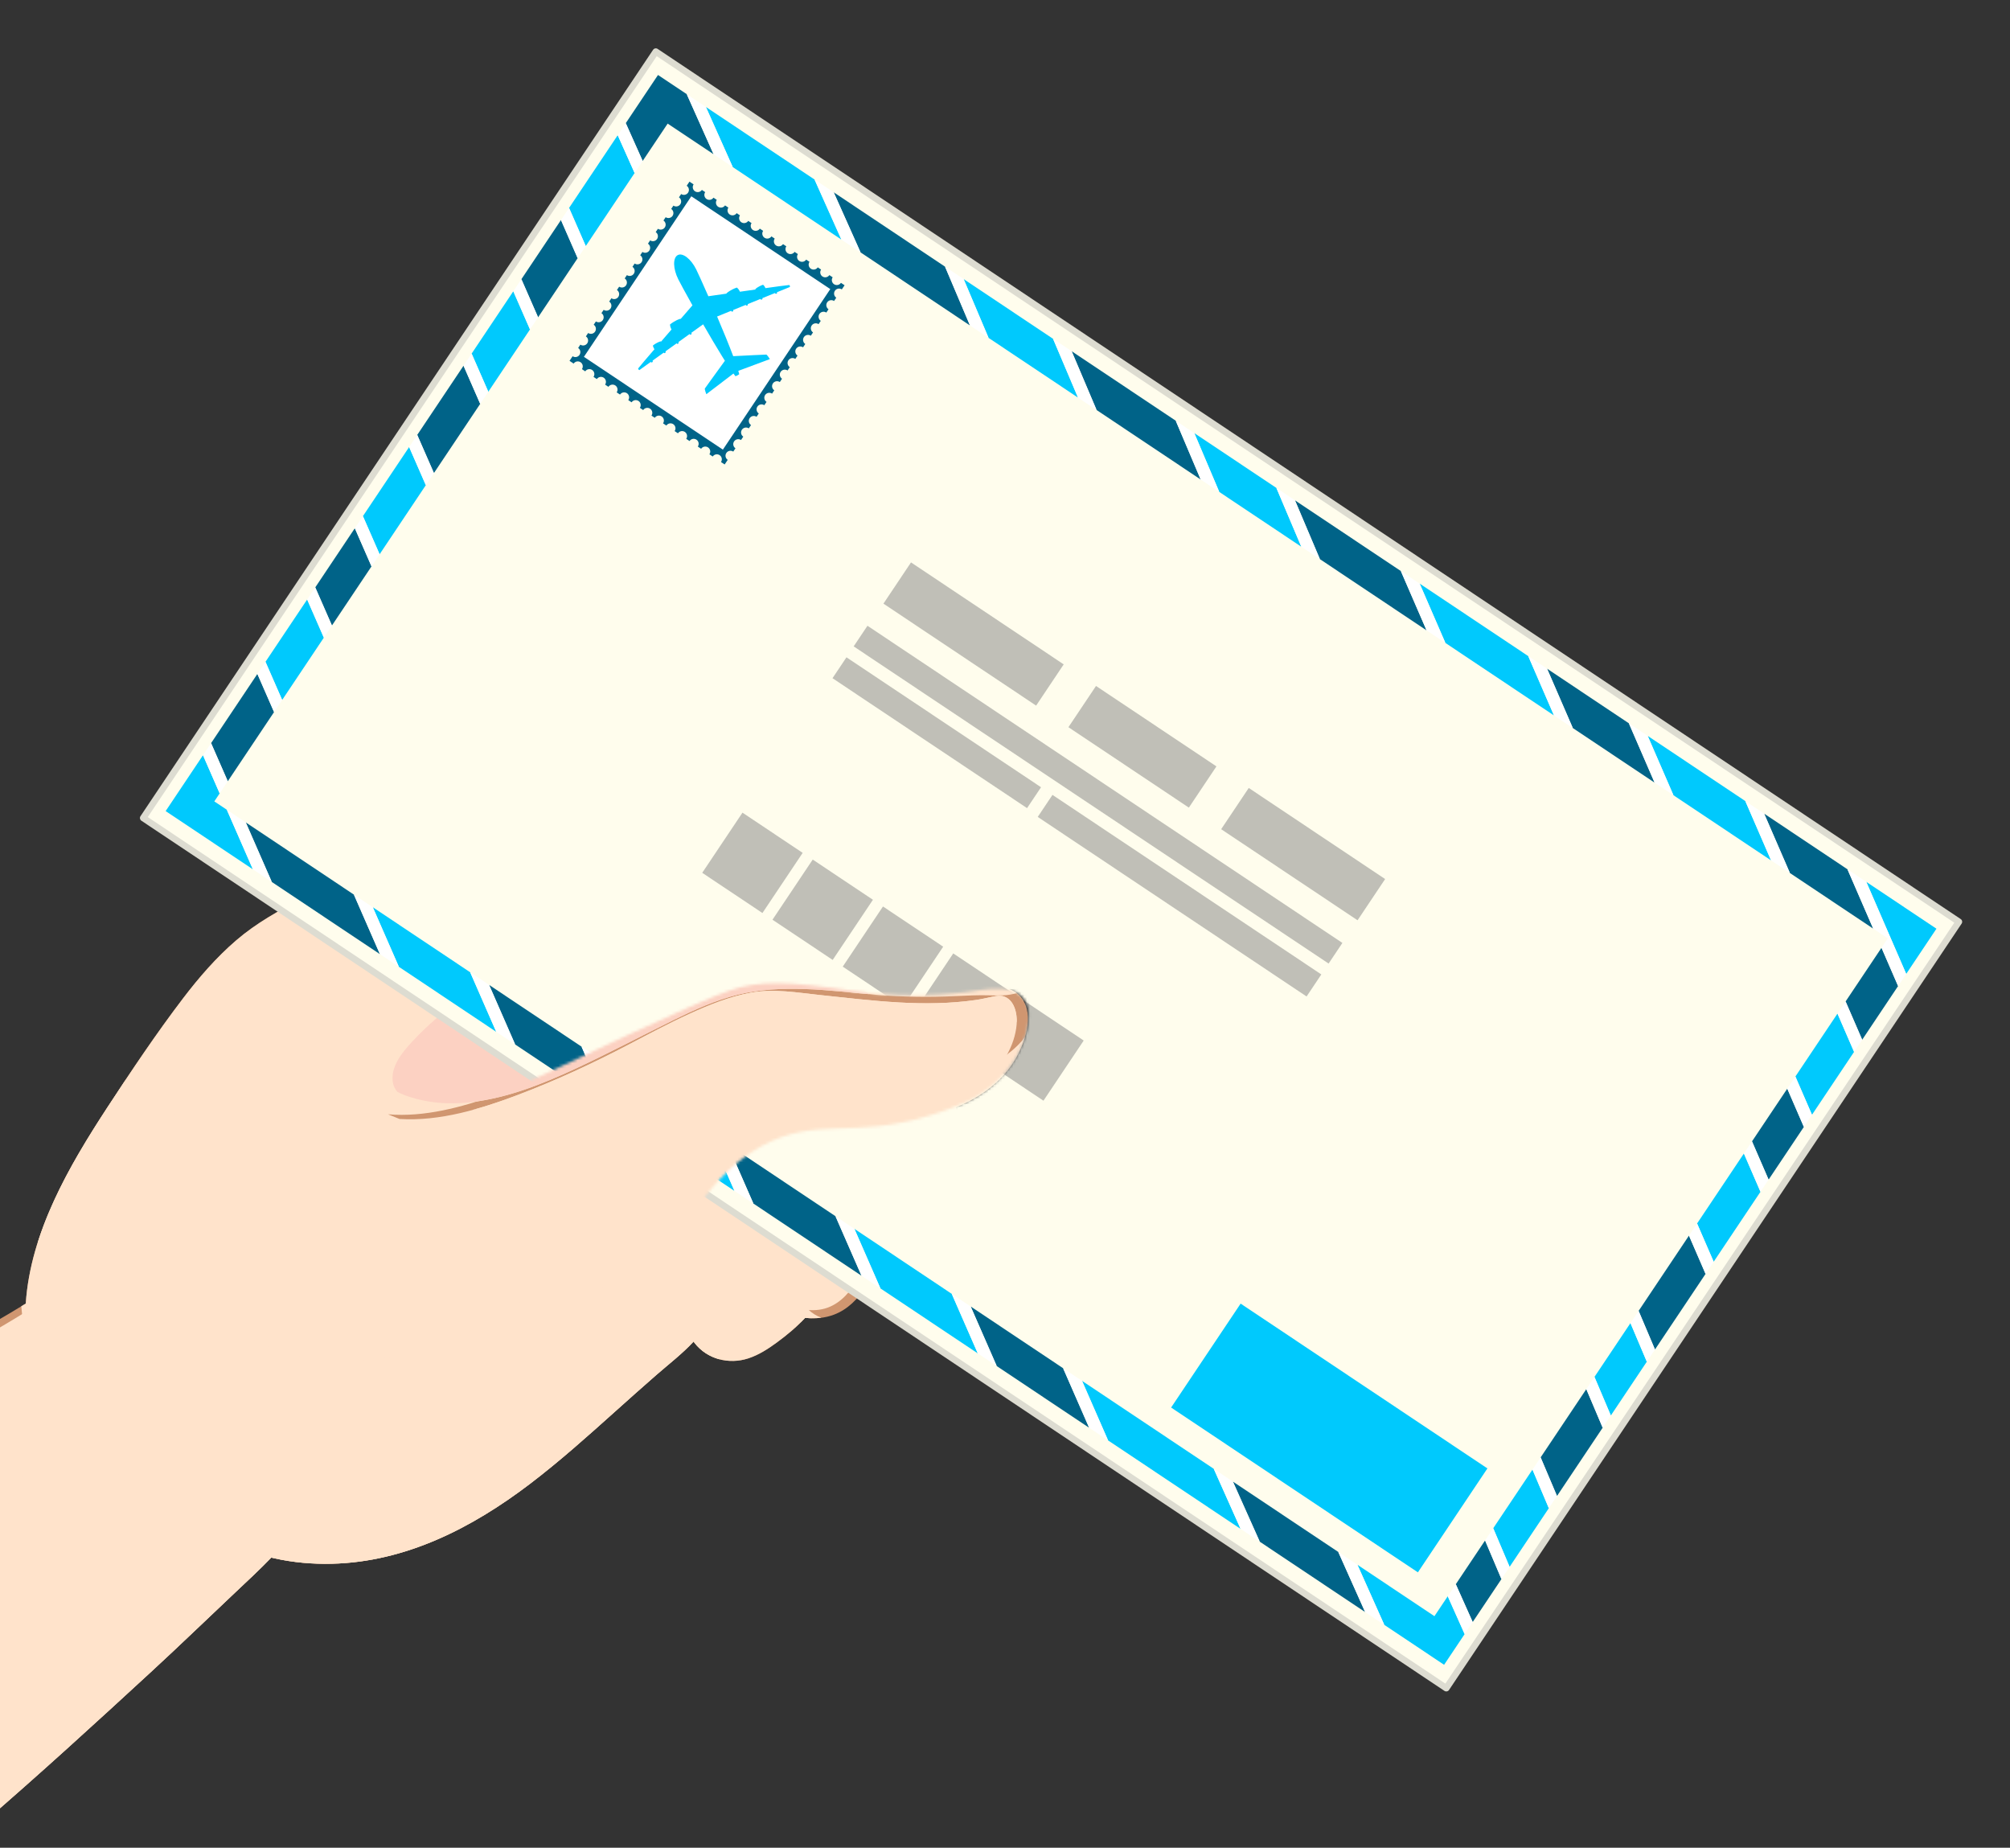 <svg width="729" height="670" viewBox="0 0 729 670" fill="none" xmlns="http://www.w3.org/2000/svg">
<rect x="0" y="0" width="729" height="670" fill="#333333" stroke="none"/>
<g clip-path="url(#clip0_55_1084)">
<path d="M-30.872 654.652C-49.126 641.301 -65.644 625.096 -78.947 606.796C-85.783 597.394 -91.709 587.386 -97.778 577.487C-99.334 574.956 -100.973 572.462 -102.467 569.897C-103.404 568.286 -104.296 566.634 -105.517 565.216C-107.152 563.325 -109.083 562.348 -111.23 562.158C-111.523 560.729 -111.78 559.293 -112.001 557.853C-111.932 557.796 -111.864 557.743 -111.796 557.686C-111.523 557.569 -111.268 557.421 -110.984 557.33C-110.513 557.179 -110.21 556.765 -110.073 556.303C-106.716 553.597 -103.366 550.88 -99.967 548.224C-90.586 540.887 -80.799 534.058 -71.083 527.168C-51.797 513.488 -33.175 498.811 -13.179 486.165C-5.77 481.481 1.92 477.297 9.347 472.689C11.047 446.877 25.06 422.813 38.944 401.572C47.696 388.184 56.683 374.761 66.376 362.039C72.157 354.452 78.435 347.199 85.685 340.968C92.915 334.757 101.314 330.047 109.789 325.761C118.529 321.338 127.357 317.147 135.854 312.258C144.879 307.066 153.68 301.503 162.5 295.97C170.785 290.771 179.04 285.39 187.655 280.74C194.624 276.981 201.957 274.889 209.923 275.378C229.429 276.579 248.769 280.111 268.154 282.449C272.96 283.029 277.774 283.552 282.596 283.984C286.697 284.351 290.82 284.522 294.883 285.219C300.983 286.269 306.822 288.478 311.579 292.518C317.246 297.331 320.88 303.663 324.943 309.772C330.508 318.144 337.124 325.768 344.256 332.84C349.237 337.778 354.578 342.291 359.734 347.032C362.321 349.412 367.052 353.414 366.551 357.393C366.49 357.878 366.323 358.287 366.103 358.662C367.298 359.098 368.44 359.704 369.445 360.694C375.579 366.696 372.173 376.962 368.607 383.416C364.772 390.351 358.6 395.554 351.654 399.219C350.015 400.083 348.334 400.841 346.639 401.561C346.931 401.758 347.029 402.061 346.688 402.47C343.57 406.207 341.862 410.967 340.171 415.461C338.312 420.399 336.76 425.462 334.416 430.199C331.29 436.513 327.576 442.5 323.946 448.53C322.144 451.52 320.361 454.521 318.684 457.583C317.079 460.513 315.759 463.605 314.022 466.458C311.317 470.904 307.436 474.826 302.497 476.694C299.155 477.96 295.555 478.267 292.031 477.839C288.939 481.177 285.365 484.148 281.708 486.824C278.526 489.155 275.183 491.311 271.413 492.546C264.391 494.843 256.55 492.891 251.921 486.949C251.792 486.782 251.698 486.6 251.58 486.43C247.453 490.89 242.536 494.638 237.965 498.632C232.973 502.994 228.022 507.405 223.087 511.832C213.026 520.855 202.951 529.882 192.188 538.071C171.267 553.991 147.193 566.384 120.38 567.013C113.34 567.179 106.242 566.565 99.368 565.008C99.049 564.936 98.731 564.856 98.412 564.781C94.205 569.131 89.759 573.254 85.355 577.404C75.279 586.889 65.34 596.515 55.162 605.891C34.73 624.714 14.195 643.484 -6.847 661.621C-10.129 664.448 -13.471 667.203 -16.79 669.985C-17.723 669.481 -18.638 668.954 -19.563 668.438C-19.157 662.534 -26.642 657.744 -30.872 654.652Z" fill="#D09670"/>
<path d="M300.277 474.125C305.144 472.303 308.676 468.115 311.1 463.666C314.184 458.004 317.121 452.328 320.463 446.802C323.907 441.118 327.428 435.46 330.459 429.54C333.004 424.565 334.681 419.214 336.748 414.033C338.213 410.365 339.973 405.889 342.939 402.968C330.258 407.545 316.377 408.838 303.096 410.149C298.714 410.581 294.352 411.074 290.08 411.915C289.219 414.109 288.221 416.239 287.171 418.35C287.235 418.433 287.262 418.532 287.159 418.657C287.049 418.793 286.932 418.922 286.822 419.058C283.404 425.838 279.462 432.379 277.379 439.765C275.828 445.26 275.722 450.751 276.355 456.398C276.989 462.025 278.669 468.005 283.476 471.503C288.062 474.846 294.894 476.142 300.277 474.125Z" fill="#FFE3CB"/>
<path d="M267.923 490.614C271.899 489.875 275.222 487.662 278.552 485.502C282.376 483.023 286.037 480.446 289.391 477.396C287.972 477.07 286.58 476.63 285.237 476.081C279.637 473.792 275.783 469.426 274.285 463.575C272.828 457.879 272.673 451.376 273.5 445.567C274.399 439.249 276.899 433.349 279.778 427.702C279.964 427.339 280.153 426.982 280.339 426.622C277.179 430.154 273.977 433.648 270.981 437.32C265.681 443.816 260.806 450.74 257.13 458.288C253.91 464.901 250.678 472.901 252.62 480.367C254.357 487.04 260.973 491.906 267.923 490.614Z" fill="#FFE3CB"/>
<path d="M250.647 464.727C253.989 456.053 259.058 448.091 264.771 440.795C270.317 433.713 276.493 426.944 283.276 420.979C284.766 418.133 286.257 415.291 287.722 412.434C283.807 413.347 279.979 414.598 276.307 416.485C268.352 420.57 261.808 426.778 256.231 433.682C254.16 436.244 252.214 438.901 250.302 441.587C250.549 441.606 250.773 441.728 250.666 441.966C247.4 449.466 241.581 456.109 241.539 464.659C241.52 468.312 242.116 472.299 243.349 475.743C243.921 477.343 244.692 478.98 245.981 480.132C246.945 480.992 247.988 481.288 249.122 481.345C247.613 475.967 248.648 469.923 250.647 464.727Z" fill="#FFE3CB"/>
<path d="M-40.769 655.133C-58.811 642.23 -74.148 626.45 -86.861 608.305C-93.655 598.607 -99.622 588.405 -105.134 577.935C-107.698 573.061 -109.982 568.066 -111.147 562.659C-111.234 562.246 -111.298 561.829 -111.378 561.412C-105.646 556.868 -100.096 552.051 -94.334 547.674C-84.706 540.36 -74.782 533.437 -64.926 526.434C-55.12 519.472 -45.492 512.283 -35.788 505.181C-26.236 498.193 -16.502 491.444 -6.441 485.21C-1.438 482.106 3.699 479.218 8.695 476.1C8.877 475.986 9.055 475.861 9.237 475.747C9.215 476.634 9.219 477.525 9.215 478.411C10.175 473.765 11.426 469.18 12.94 464.689C18.395 439.314 32.465 416.462 46.892 395.183C55.913 381.874 64.782 368.239 75.165 355.942C81.121 348.889 87.688 342.424 95.4 337.3C103.306 332.048 111.948 327.982 120.445 323.798C137.857 315.23 154.136 304.801 170.588 294.557C178.244 289.794 185.929 284.499 194.226 280.899C197.556 279.455 201.069 278.482 204.7 278.224C208.994 277.921 213.315 278.489 217.583 278.921C236.387 280.835 255.029 284.041 273.814 286.099C281.739 286.967 290.077 286.83 297.808 288.937C303.408 290.461 308.131 293.56 311.992 297.854C317.387 303.853 321.089 311.152 325.953 317.564C331.719 325.166 338.327 332.067 345.3 338.566C349.545 342.523 354.158 346.13 358.277 350.219C359.469 351.402 364.449 356.256 362.287 358.011C361.593 358.015 360.891 358.045 360.174 358.147C356.043 358.746 352.045 359.705 347.864 360.08C338.198 360.948 328.475 360.569 318.821 359.75C313.999 359.341 309.185 358.814 304.371 358.314C302.368 355.877 299.891 353.698 297.622 351.549C295.172 349.23 292.679 346.949 290.244 344.611C285.411 339.972 280.927 335.121 276.963 329.717C275.582 327.838 274.178 325.943 273.404 323.718C272.615 321.452 272.722 319.027 273.124 316.689C274.011 311.539 276.405 304.027 281.83 302.08C282.327 301.901 281.849 301.378 281.466 301.496C275.499 303.311 272.172 308.848 270.415 314.517C268.924 319.326 269.22 323.627 271.675 327.895C271.603 327.876 271.568 327.845 271.458 327.834C271.219 327.694 270.556 327.739 270.457 328.061C267.346 328.088 264.038 329.077 261.144 329.755C257.293 330.657 253.352 331.389 249.547 332.461C245.837 333.511 242.32 335.095 238.83 336.709C235.439 338.278 231.994 339.605 228.527 340.984C227.981 341.2 228.383 341.795 228.842 341.749C236.258 341.022 243.284 337.433 250.446 335.553C254.277 334.545 258.162 333.761 261.994 332.749C263.905 332.245 265.821 331.764 267.733 331.264C269.44 330.816 271.269 330.544 272.835 329.698C276.515 335.243 281.067 340.245 285.931 344.751C288.795 347.404 291.75 349.954 294.66 352.558C296.602 354.297 298.468 356.124 300.361 357.92C296.932 357.579 293.503 357.26 290.066 357.037C281.966 356.51 274.266 356.65 266.375 358.693C250.362 362.839 235.974 371.483 221.372 378.952C207.905 385.842 193.88 392.102 179.628 397.173C167.447 401.501 153.866 405.165 140.733 404.055C142.129 404.604 143.517 405.165 144.898 405.745C159.5 406.658 174.408 402.122 187.868 397.018C201.612 391.807 215.067 385.58 228.079 378.751C235.374 374.924 242.635 371.021 250.135 367.606C257.308 364.339 264.736 361.315 272.528 359.921C280.794 358.443 289.261 359.955 297.528 360.827C307.004 361.827 316.469 362.956 325.987 363.498C335.3 364.029 344.643 363.942 353.888 362.615C355.823 362.339 357.701 361.903 359.609 361.497C360.971 361.205 362.484 360.853 363.861 361.251C367.989 362.445 369.047 367.777 368.732 371.434C368.05 379.346 363.391 386.895 357.401 391.924C351.096 397.218 343.27 400.386 335.399 402.543C327.311 404.756 318.995 406.033 310.676 407.015C302.345 407.996 293.848 408.311 285.703 410.452C277.354 412.65 269.512 416.561 262.957 422.188C256.371 427.842 251.007 434.762 246.053 441.841C233.967 459.122 222.901 477.077 208.736 492.812C194.571 508.546 177.716 521.352 157.535 528.154C160.084 528.207 162.633 528.01 165.16 527.635C167.276 526.835 169.382 526.002 171.438 525.047C190.846 516.05 206.593 501.248 219.84 484.717C226.706 476.149 232.992 467.141 239.134 458.046C239.536 457.455 239.93 456.856 240.329 456.261C238.864 459.766 238.197 463.446 238.565 467.346C239.183 473.894 241.448 484.706 249.9 483.455C250.199 484.149 250.548 484.827 250.935 485.49C244.722 488.704 239.335 493.411 234.001 497.879C228.383 502.582 222.931 507.485 217.442 512.34C198.194 529.355 178.448 546.845 154.405 556.758C142.668 561.598 130.157 564.326 117.433 564.235C111.845 564.197 106.261 563.568 100.798 562.371C100.844 562.325 100.889 562.28 100.935 562.23C99.873 562.045 98.814 561.851 97.756 561.635C97.748 561.632 97.737 561.632 97.729 561.628C92.392 560.521 87.096 559.104 81.709 558.198C85.791 560.896 90.525 562.708 95.294 564.004C90.036 569.052 84.592 573.903 79.281 578.897C58.975 597.989 38.497 616.873 17.807 635.552C7.496 644.863 -2.883 654.095 -13.452 663.114C-15.527 664.884 -17.643 666.601 -19.734 668.352C-26.972 664.319 -34.024 659.958 -40.769 655.133Z" fill="#FFE3CB"/>
<path d="M322.932 318.295C320.379 314.957 317.906 311.554 315.478 308.128C312.993 304.626 310.448 301.386 306.87 298.919C299.598 293.902 290.653 292.401 282.106 291.04C271.575 289.365 261.052 287.903 250.43 286.936C239.675 285.958 228.89 285.42 218.124 284.59C208.2 283.825 198.174 282.635 188.318 284.651C187.45 284.829 186.592 285.038 185.735 285.246C188.516 283.666 191.327 282.157 194.229 280.899C197.56 279.455 201.072 278.482 204.703 278.224C208.997 277.921 213.318 278.489 217.586 278.921C236.39 280.835 255.032 284.041 273.817 286.099C281.742 286.967 290.08 286.83 297.811 288.937C303.411 290.461 308.134 293.56 311.995 297.854C317.39 303.853 321.092 311.152 325.956 317.564C331.722 325.166 338.33 332.067 345.303 338.566C349.548 342.523 354.161 346.13 358.28 350.219C358.724 350.659 359.692 351.61 360.621 352.717C345.098 345.66 333.016 331.495 322.932 318.295Z" fill="#FFE3CB"/>
<path d="M196.304 321.615C192.582 323.207 188.887 324.852 185.23 326.58C175.735 331.067 166.65 336.706 158.065 342.735C153.782 345.744 149.56 348.889 145.565 352.273C143.054 354.403 140.577 356.616 137.967 358.64C142.181 352.076 147.689 346.38 153.839 341.571C166.342 331.787 181.149 325.958 196.304 321.615Z" fill="#FFE3CB"/>
<path d="M354.931 365.545C352.83 366.075 350.667 366.215 348.509 366.378C330.861 367.731 313.134 366.439 295.566 364.722C287.277 363.911 279.11 363.169 270.855 364.681C263.454 366.037 256.394 368.694 249.615 371.9C241.922 375.538 234.559 379.809 226.858 383.436C218.694 387.282 210.325 390.67 201.858 393.785C192.014 397.404 181.878 401.175 171.461 402.441C177.079 400.91 182.583 399.007 187.864 397.006C201.608 391.795 215.063 385.569 228.075 378.74C235.37 374.913 242.631 371.009 250.131 367.595C257.305 364.328 264.732 361.304 272.524 359.909C280.79 358.432 289.258 359.944 297.524 360.815C307 361.816 316.465 362.945 325.983 363.487C335.296 364.017 344.639 363.93 353.884 362.604C355.819 362.327 357.697 361.891 359.605 361.486C360.967 361.194 362.481 360.842 363.858 361.24C367.757 362.369 368.899 367.17 368.751 370.786C368.364 369.861 367.894 368.967 367.26 368.129C365.31 365.567 362.628 364.18 359.393 364.533C357.875 364.703 356.403 365.173 354.931 365.545Z" fill="#FFE3CB"/>
<path d="M299.83 333.029C303.528 335.406 307.14 337.907 310.918 340.165C318.384 344.626 327.299 349.465 336.285 349.128C342.397 348.897 348.69 345.228 351.957 340.052C354.544 342.379 357.154 344.679 359.718 347.036C362.305 349.416 367.036 353.418 366.535 357.397C366.474 357.882 366.308 358.291 366.087 358.666C366.998 358.996 367.855 359.492 368.671 360.114C365.499 361.073 362.336 361.02 359.02 360.917C354.76 360.789 350.58 361.005 346.331 361.205C336.9 361.649 327.409 361.501 317.997 360.739C309.302 360.034 300.645 358.916 291.916 358.636C283.76 358.371 275.452 358.704 267.505 360.686C259.417 362.702 251.796 366.166 244.349 369.838C232.407 375.724 220.628 381.984 208.546 387.585C196.808 393.031 184.472 397.965 171.547 399.575C165.428 400.337 159.211 400.288 153.171 398.962C148.187 397.866 141.26 395.918 138.786 390.962C136.601 386.581 138.699 381.344 140.713 377.319C143.221 372.305 146.563 367.765 149.7 363.134C153.903 356.934 158.141 350.352 164.002 345.566C170.845 339.98 179.517 337.444 187.799 334.803C206.25 328.91 225.127 324.526 243.97 320.092C250.734 318.5 258.002 318.132 264.531 315.699C270.65 313.418 272.702 307.54 276.071 302.625C275.759 306.517 275.604 310.481 277.273 314.013C279.405 318.53 283.525 321.998 287.463 324.904C291.438 327.838 295.683 330.362 299.83 333.029Z" fill="#FFE3CB"/>
<path d="M153.172 398.966C150.38 398.352 146.997 397.446 144.106 395.915C143.23 394.865 142.604 393.618 142.425 392.103C141.769 386.505 145.965 381.514 149.504 377.691C160.156 366.185 173.358 357.299 187.474 350.64C204.673 342.523 222.613 335.743 240.602 329.6C245.109 328.062 249.635 326.584 254.187 325.185C258.254 323.935 262.491 322.964 266.36 321.161C270.518 319.22 272.832 315.817 274.881 312.092C275.465 316.666 276.584 321.161 278.784 325.25C281.056 329.475 284.273 332.988 287.707 336.296C292.156 340.586 296.716 344.823 301.356 348.905C305.851 352.861 310.559 356.62 315.168 360.489C307.422 359.796 299.698 358.89 291.917 358.64C283.761 358.375 275.453 358.708 267.506 360.69C259.418 362.706 251.797 366.17 244.35 369.842C232.408 375.728 220.629 381.988 208.547 387.589C196.81 393.035 184.473 397.969 171.548 399.58C165.429 400.341 159.212 400.292 153.172 398.966Z" fill="#FCD1C2"/>
<path d="M-47.929 600.112C-35.843 589.895 -24.033 579.25 -13.578 567.339C-8.355 561.389 -3.488 555.117 0.833 548.478C4.832 542.339 8.902 535.749 11.212 528.761C17.301 510.339 9.153 492.062 7.722 473.659C8.261 473.33 8.807 473.011 9.342 472.682C11.042 446.87 25.055 422.806 38.939 401.565C47.691 388.176 56.678 374.754 66.371 362.032C72.152 354.445 78.43 347.192 85.68 340.961C92.91 334.75 101.309 330.04 109.784 325.754C118.524 321.331 127.352 317.14 135.849 312.251C144.874 307.059 153.675 301.496 162.495 295.963C170.78 290.764 179.035 285.383 187.65 280.733C194.619 276.973 201.952 274.882 209.918 275.37C210.802 275.423 211.678 275.541 212.562 275.602C204.736 278.921 197.274 283.2 190.37 287.914C184.664 291.81 179.179 295.994 173.413 299.81C167.218 303.91 160.894 307.821 154.536 311.668C142.643 318.856 130.44 325.629 118.998 333.538C99.769 346.824 82.907 363.457 71.856 384.213C66.166 394.903 61.761 406.651 59.455 418.558C57.456 428.873 57.748 439.606 60.786 449.69C66.549 468.812 82.106 483.372 100.888 489.598C123.099 496.958 147.617 492.96 168.538 483.44C179.634 478.393 190.017 471.753 199.345 463.92C209.034 455.787 217.031 446.328 224.629 436.263C232.55 425.77 240.445 414.943 251.252 407.2C261.647 399.758 273.672 396.298 286.331 395.627C297.959 395.009 309.593 396.154 321.224 395.843C330.078 395.604 338.823 394.354 347.206 391.462C355.074 388.749 366.14 383.606 371.735 376.061C370.935 378.733 369.782 381.283 368.602 383.413C364.767 390.348 358.595 395.551 351.649 399.216C350.01 400.08 348.329 400.838 346.634 401.558C346.926 401.755 347.024 402.058 346.683 402.467C346.269 402.96 345.943 403.513 345.575 404.04C337.233 406.439 328.956 409.266 321.501 413.753C307.556 422.151 299.355 436.737 293.459 451.456C291.24 457 288.979 463.567 290.368 469.593C291.354 473.883 294.267 476.422 297.871 477.813C295.937 478.063 293.968 478.078 292.022 477.843C288.93 481.182 285.356 484.153 281.699 486.828C278.517 489.159 275.175 491.315 271.404 492.551C264.382 494.847 256.541 492.895 251.913 486.953C251.784 486.787 251.689 486.605 251.571 486.434C247.444 490.895 242.527 494.642 237.956 498.637C232.964 502.999 228.013 507.41 223.078 511.836C213.017 520.859 202.942 529.886 192.18 538.075C171.258 553.996 147.184 566.388 120.372 567.017C113.331 567.184 106.233 566.57 99.359 565.012C99.04 564.94 98.722 564.861 98.403 564.785C94.196 569.135 89.75 573.258 85.346 577.408C75.27 586.894 65.331 596.519 55.153 605.895C34.721 624.718 14.187 643.488 -6.856 661.625C-10.138 664.452 -13.48 667.207 -16.799 669.989C-17.732 669.485 -18.646 668.958 -19.572 668.443C-19.568 668.371 -19.595 668.306 -19.591 668.234C-19.637 668.272 -19.682 668.31 -19.724 668.348C-26.966 664.32 -34.014 659.958 -40.763 655.134C-53.737 645.857 -65.284 635.071 -75.489 623.009C-66.354 615.323 -57.048 607.824 -47.929 600.112Z" fill="#FFE3CB"/>
<path d="M28.778 449.201C26.1 469.218 27.5 489.526 33.721 508.675C31.179 505.481 28.888 502.081 26.942 498.496C18.922 483.717 15.664 467.084 13.74 450.398C19.294 432.97 29.138 416.565 38.941 401.573C41.13 398.223 43.338 394.869 45.565 391.523C37.735 410.005 31.441 429.275 28.778 449.201Z" fill="#FFE3CB"/>
<path d="M-30.352 662.091C-27.613 659.295 -24.874 656.498 -22.15 653.686C-15.034 646.338 -7.352 639.482 0.114 632.494C7.504 625.574 14.92 618.685 22.352 611.81C29.685 605.027 37.029 598.259 44.377 591.494C49.35 586.916 54.555 582.395 58.83 577.132C61.729 573.562 64.251 569.351 64.415 564.637C64.597 559.381 61.888 554.625 58.607 550.706C53.091 544.116 46.331 538.602 40.602 532.19C40.379 531.94 40.166 531.679 39.942 531.429C40.549 531.709 41.149 531.978 41.74 532.243C50.765 536.264 60.261 539.193 69.627 542.305C81.387 546.216 93.674 550.502 106.102 551.574C117.338 552.541 128.859 551.961 139.86 549.414C150.691 546.905 161.264 542.396 169.052 534.248C170.015 533.24 168.877 531.52 167.61 531.698C152.501 533.808 136.594 536.022 121.519 532.747C129.842 531.171 138.112 529.265 146.154 526.589C156.321 523.209 165.842 518.491 174.689 512.458C191.214 501.187 204.923 486.135 216.437 469.896C227.844 453.805 236.581 435.539 250.59 421.412C257.327 414.621 265.245 409.364 274.36 406.367C280.278 404.423 286.583 403.525 292.759 402.877C300.255 402.088 307.846 401.804 315.372 402.331C320.145 402.664 325.167 403.225 329.746 404.855C322.178 407.432 314.022 407.689 306.275 409.683C302.562 410.638 298.916 412.063 295.839 414.393C292.748 416.735 290.608 419.797 288.818 423.189C285.195 430.048 282.725 437.658 281.693 445.347C280.718 452.631 281.007 460.513 284.246 467.24C286.541 472.003 290.115 475.535 294.459 477.995C293.643 477.983 292.827 477.953 292.016 477.855C291.492 478.419 290.934 478.961 290.384 479.507C287.209 477.669 283.882 476.089 280.855 473.997C277.668 471.795 275.643 468.46 272.619 466.076C270.218 464.185 267.642 463.651 264.74 464.613C262.809 465.254 261.06 466.493 259.88 468.153C257.145 471.988 257.198 477.191 257.858 481.652C258.428 485.479 259.513 489.246 260.905 492.88C257.434 491.952 254.255 489.978 251.906 486.965C251.777 486.798 251.683 486.616 251.565 486.446C247.438 490.906 242.521 494.654 237.95 498.648C232.958 503.01 228.007 507.421 223.072 511.847C213.011 520.871 202.936 529.898 192.173 538.087C171.252 554.007 147.178 566.399 120.365 567.028C113.325 567.195 106.227 566.581 99.353 565.024C99.034 564.952 98.716 564.872 98.397 564.796C94.19 569.147 89.744 573.27 85.34 577.42C75.264 586.905 65.325 596.531 55.147 605.906C34.715 624.729 14.18 643.499 -6.862 661.637C-10.144 664.464 -13.486 667.219 -16.805 670C-17.738 669.496 -18.653 668.97 -19.578 668.454C-19.575 668.382 -19.601 668.318 -19.597 668.246C-19.643 668.284 -19.688 668.322 -19.73 668.359C-23.323 666.351 -26.869 664.267 -30.352 662.091Z" fill="#FFE3CB"/>
<mask id="mask0_55_1084" style="mask-type:luminance" maskUnits="userSpaceOnUse" x="33" y="0" width="696" height="625">
<path d="M252.031 439.188C252.031 439.188 263.647 419.433 283.112 412.433C302.576 405.434 315.694 414.162 349.362 400.075C349.362 400.075 367.283 393.41 372.237 374.143C377.192 354.877 359.039 358.515 353.452 359.295C353.452 359.295 333.551 362.744 309.465 359.295C285.38 355.847 275.999 355.346 264.63 359.163C253.264 362.979 205.617 385.645 186.835 394.486L33.846 298.21L231.474 0C231.474 0 731.136 330.532 728.542 329.903C725.947 329.274 528.004 624.839 528.004 624.839L252.031 439.188Z" fill="white"/>
</mask>
<g mask="url(#mask0_55_1084)">
<path d="M237.856 18.685L710.453 334.239L524.526 612.125L51.928 296.57L237.856 18.685Z" fill="#FFFDED"/>
<path d="M51.278 297.596L523.885 613.125C524.431 613.489 525.175 613.345 525.539 612.795L711.453 334.909C711.821 334.363 711.673 333.621 711.123 333.257L238.52 17.728C237.974 17.364 237.23 17.508 236.866 18.058L50.956 295.948C50.584 296.49 50.732 297.232 51.278 297.596ZM524.219 610.484L53.596 296.277L238.182 20.369L708.805 334.576L524.219 610.484Z" fill="#DDDCD1"/>
<path d="M442.215 178.382L433.171 157.058L462.924 176.923L471.964 198.243L442.215 178.382Z" fill="#00C9FD"/>
<path d="M649.166 316.552L639.838 295.038L670.046 315.207L679.378 336.721L649.166 316.552Z" fill="#006388"/>
<path d="M606.93 288.349L597.598 266.836L633.007 290.475L642.339 311.989L606.93 288.349Z" fill="#00C9FD"/>
<path d="M358.536 122.515L349.496 101.195L381.927 122.849L390.971 144.169L358.536 122.515Z" fill="#00C9FD"/>
<path d="M524.225 233.131L514.892 211.617L554.273 237.909L563.602 259.423L524.225 233.131Z" fill="#00C9FD"/>
<path d="M570.432 263.986L561.104 242.468L590.769 262.277L600.098 283.791L570.432 263.986Z" fill="#006388"/>
<path d="M478.709 202.746L469.669 181.425L508.063 207.058L517.392 228.572L478.709 202.746Z" fill="#006388"/>
<path d="M312.114 91.52L302.373 69.733L342.751 96.693L351.795 118.013L312.114 91.52Z" fill="#006388"/>
<path d="M177.103 142.051L171.053 128.222L186.17 105.629L192.221 119.457L177.103 142.051Z" fill="#00C9FD"/>
<path d="M195.156 115.065L189.105 101.236L203.456 79.787L209.507 93.615L195.156 115.065Z" fill="#006388"/>
<path d="M120.389 226.821L114.339 212.993L128.69 191.543L134.74 205.375L120.389 226.821Z" fill="#006388"/>
<path d="M157.377 171.538L151.326 157.706L168.116 132.615L174.163 146.443L157.377 171.538Z" fill="#006388"/>
<path d="M212.444 89.227L206.393 75.399L224.037 49.026L230.167 62.737L212.444 89.227Z" fill="#00C9FD"/>
<path d="M137.677 200.983L131.626 187.155L148.39 162.098L154.44 175.926L137.677 200.983Z" fill="#00C9FD"/>
<path d="M242.155 44.816L233.088 58.368L226.958 44.657L238.65 27.187L249.071 34.145L258.809 55.931L242.155 44.816Z" fill="#006388"/>
<path d="M102.337 253.811L96.286 239.979L111.403 217.385L117.454 231.213L102.337 253.811Z" fill="#00C9FD"/>
<path d="M82.61 283.294L76.559 269.466L93.35 244.371L99.397 258.199L82.61 283.294Z" fill="#006388"/>
<path d="M265.759 60.574L256.021 38.787L295.424 65.094L305.166 86.881L265.759 60.574Z" fill="#00C9FD"/>
<path d="M702.322 336.755L691.355 353.149L676.879 319.766L702.322 336.755Z" fill="#00C9FD"/>
<path d="M397.716 148.671L388.673 127.351L426.426 152.556L435.47 173.876L397.716 148.671Z" fill="#006388"/>
<path d="M632.486 418.27L638.503 432.147L621.527 457.519L615.51 443.645L632.486 418.27Z" fill="#00C9FD"/>
<path d="M440.211 532.603L449.949 554.39L401.885 522.299L392.439 500.709L440.211 532.603Z" fill="#00C9FD"/>
<path d="M345.191 469.164L354.633 490.754L319.323 467.179L309.88 445.585L345.191 469.164Z" fill="#00C9FD"/>
<path d="M538.615 558.581L544.552 572.579L534.127 588.162L527.997 574.452L538.615 558.581Z" fill="#006388"/>
<path d="M385.573 496.124L395.019 517.717L361.499 495.335L352.053 473.746L385.573 496.124Z" fill="#006388"/>
<path d="M612.566 448.045L618.583 461.922L600.237 489.34L594.304 475.341L612.566 448.045Z" fill="#006388"/>
<path d="M591.345 479.764L597.278 493.763L584.225 513.276L578.292 499.277L591.345 479.764Z" fill="#00C9FD"/>
<path d="M520.247 586.036L525.077 578.821L531.203 592.532L523.756 603.666L502.065 589.182L492.323 567.395L520.247 586.036Z" fill="#00C9FD"/>
<path d="M555.807 532.887L561.74 546.882L547.511 568.154L541.574 554.155L555.807 532.887Z" fill="#00C9FD"/>
<path d="M575.334 503.703L581.268 517.698L564.701 542.46L558.768 528.461L575.334 503.703Z" fill="#006388"/>
<path d="M485.374 562.753L495.116 584.543L456.9 559.028L447.158 537.241L485.374 562.753Z" fill="#006388"/>
<path d="M170.529 352.55L179.971 374.143L144.66 350.564L135.214 328.974L170.529 352.55Z" fill="#00C9FD"/>
<path d="M128.352 324.393L137.794 345.982L98.576 319.8L89.134 298.21L128.352 324.393Z" fill="#006388"/>
<path d="M73.623 273.858L79.669 287.686L77.727 290.593L82.268 293.625L91.714 315.218L60.08 294.098L73.623 273.858Z" fill="#00C9FD"/>
<path d="M210.911 379.513L220.357 401.102L186.838 378.725L177.392 357.135L210.911 379.513Z" fill="#006388"/>
<path d="M303.015 441.004L312.457 462.593L273.243 436.414L263.797 414.821L303.015 441.004Z" fill="#006388"/>
<path d="M682.395 343.675L688.411 357.548L675.388 377.016L669.371 363.138L682.395 343.675Z" fill="#006388"/>
<path d="M256.935 410.239L266.377 431.829L227.22 405.688L217.778 384.094L256.935 410.239Z" fill="#00C9FD"/>
<path d="M648.219 394.755L654.235 408.629L641.447 427.743L635.431 413.87L648.219 394.755Z" fill="#006388"/>
<path d="M666.43 367.538L672.446 381.415L657.181 404.229L651.165 390.351L666.43 367.538Z" fill="#00C9FD"/>
<path d="M669.373 363.138L675.39 377.016L672.446 381.416L666.429 367.538L669.373 363.138Z" fill="white"/>
<path d="M642.341 311.989L633.008 290.476L639.841 295.038L649.169 316.552L642.341 311.989Z" fill="white"/>
<path d="M684.679 340.26L679.379 336.72L670.047 315.206L676.879 319.765L691.355 353.148L688.412 357.548L682.395 343.674L684.679 340.26Z" fill="white"/>
<path d="M600.099 283.79L590.77 262.277L597.599 266.836L606.931 288.349L600.099 283.79Z" fill="white"/>
<path d="M651.163 390.351L657.18 404.229L654.236 408.629L648.219 394.755L651.163 390.351Z" fill="white"/>
<path d="M615.511 443.645L621.527 457.519L618.584 461.922L612.567 448.045L615.511 443.645Z" fill="white"/>
<path d="M517.39 228.572L508.062 207.058L514.891 211.617L524.223 233.131L517.39 228.572Z" fill="white"/>
<path d="M635.43 413.87L641.446 427.743L638.502 432.147L632.486 418.269L635.43 413.87Z" fill="white"/>
<path d="M563.599 259.423L554.271 237.909L561.103 242.468L570.432 263.986L563.599 259.423Z" fill="white"/>
<path d="M541.575 554.154L547.512 568.153L544.553 572.579L538.616 558.581L541.575 554.154Z" fill="white"/>
<path d="M351.796 118.013L342.752 96.692L349.497 101.195L358.537 122.515L351.796 118.013Z" fill="white"/>
<path d="M471.963 198.243L462.923 176.923L469.668 181.425L478.708 202.745L471.963 198.243Z" fill="white"/>
<path d="M594.305 475.341L600.238 489.34L597.279 493.763L591.346 479.764L594.305 475.341Z" fill="white"/>
<path d="M578.293 499.277L584.227 513.276L581.268 517.698L575.335 503.703L578.293 499.277Z" fill="white"/>
<path d="M435.469 173.876L426.425 152.555L433.17 157.058L442.214 178.382L435.469 173.876Z" fill="white"/>
<path d="M558.767 528.461L564.7 542.46L561.741 546.882L555.808 532.887L558.767 528.461Z" fill="white"/>
<path d="M390.972 144.169L381.928 122.849L388.673 127.351L397.717 148.671L390.972 144.169Z" fill="white"/>
<path d="M527.999 574.452L534.129 588.162L531.204 592.532L525.078 578.821L527.999 574.452Z" fill="white"/>
<path d="M305.164 86.881L295.423 65.095L302.372 69.733L312.114 91.52L305.164 86.881Z" fill="white"/>
<path d="M230.167 62.737L224.036 49.026L226.958 44.657L233.088 58.368L230.167 62.737Z" fill="white"/>
<path d="M447.157 537.241L456.898 559.028L449.949 554.39L440.211 532.603L447.157 537.241Z" fill="white"/>
<path d="M492.323 567.395L502.064 589.182L495.115 584.544L485.373 562.753L492.323 567.395Z" fill="white"/>
<path d="M258.808 55.931L249.07 34.145L256.02 38.787L265.758 60.574L258.808 55.931Z" fill="white"/>
<path d="M154.44 175.926L148.389 162.098L151.325 157.706L157.376 171.538L154.44 175.926Z" fill="white"/>
<path d="M263.797 414.821L273.243 436.414L266.377 431.829L256.935 410.239L263.797 414.821Z" fill="white"/>
<path d="M392.441 500.709L401.887 522.299L395.02 517.717L385.575 496.124L392.441 500.709Z" fill="white"/>
<path d="M209.507 93.615L203.456 79.787L206.393 75.399L212.443 89.227L209.507 93.615Z" fill="white"/>
<path d="M352.052 473.746L361.498 495.336L354.632 490.754L345.19 469.164L352.052 473.746Z" fill="white"/>
<path d="M192.22 119.457L186.169 105.629L189.106 101.236L195.156 115.065L192.22 119.457Z" fill="white"/>
<path d="M174.163 146.443L168.116 132.615L171.052 128.222L177.103 142.051L174.163 146.443Z" fill="white"/>
<path d="M309.881 445.585L319.323 467.179L312.457 462.593L303.015 441.004L309.881 445.585Z" fill="white"/>
<path d="M79.669 287.686L73.623 273.858L76.559 269.466L82.609 283.294L79.669 287.686Z" fill="white"/>
<path d="M89.134 298.21L98.576 319.8L91.714 315.218L82.268 293.625L89.134 298.21Z" fill="white"/>
<path d="M217.778 384.095L227.22 405.688L220.357 401.102L210.911 379.513L217.778 384.095Z" fill="white"/>
<path d="M134.74 205.375L128.689 191.543L131.625 187.155L137.676 200.983L134.74 205.375Z" fill="white"/>
<path d="M177.391 357.135L186.837 378.725L179.971 374.143L170.528 352.55L177.391 357.135Z" fill="white"/>
<path d="M117.452 231.213L111.402 217.385L114.338 212.993L120.389 226.821L117.452 231.213Z" fill="white"/>
<path d="M99.397 258.199L93.35 244.371L96.286 239.979L102.337 253.811L99.397 258.199Z" fill="white"/>
<path d="M135.215 328.974L144.661 350.564L137.795 345.982L128.353 324.393L135.215 328.974Z" fill="white"/>
<path d="M449.96 472.697L539.463 532.458L514.25 570.141L424.748 510.38L449.96 472.697Z" fill="#00C9FD"/>
<path d="M246.745 74.061C247.299 73.231 247.075 72.109 246.248 71.556L247.048 70.359C247.879 70.912 248.998 70.688 249.556 69.862C250.11 69.032 249.886 67.914 249.059 67.357L250.064 65.856L251.559 66.857C251.005 67.687 251.229 68.805 252.056 69.362C252.886 69.915 254.009 69.692 254.563 68.865L255.762 69.665C255.208 70.495 255.432 71.613 256.259 72.17C257.09 72.723 258.213 72.5 258.766 71.674L259.965 72.473C259.411 73.303 259.635 74.421 260.462 74.978C261.293 75.531 262.412 75.308 262.97 74.482L264.168 75.281C263.615 76.111 263.838 77.233 264.665 77.786C265.496 78.339 266.619 78.116 267.173 77.29L268.372 78.089C267.818 78.919 268.042 80.041 268.869 80.594C269.699 81.148 270.819 80.924 271.376 80.098L272.575 80.897C272.021 81.727 272.245 82.849 273.072 83.402C273.903 83.956 275.026 83.732 275.579 82.906L276.778 83.706C276.224 84.535 276.448 85.657 277.275 86.21C278.106 86.764 279.229 86.54 279.783 85.714L280.981 86.514C280.428 87.344 280.651 88.462 281.478 89.019C282.309 89.572 283.428 89.348 283.986 88.522L285.185 89.322C284.631 90.152 284.855 91.273 285.682 91.827C286.512 92.38 287.631 92.156 288.189 91.33L289.388 92.13C288.834 92.96 289.058 94.078 289.885 94.635C290.716 95.188 291.835 94.965 292.392 94.138L293.591 94.938C293.037 95.768 293.261 96.89 294.088 97.443C294.919 97.996 296.042 97.773 296.596 96.947L297.794 97.746C297.241 98.576 297.464 99.698 298.291 100.251C299.122 100.804 300.245 100.581 300.799 99.755L301.998 100.554C301.444 101.384 301.668 102.502 302.495 103.059C303.325 103.613 304.448 103.389 305.002 102.563L306.322 103.442L305.317 104.943C304.486 104.389 303.363 104.613 302.809 105.439C302.256 106.269 302.479 107.391 303.306 107.944L302.506 109.142C301.675 108.588 300.552 108.812 299.998 109.638C299.445 110.468 299.668 111.586 300.495 112.143L299.695 113.341C298.864 112.787 297.741 113.011 297.187 113.837C296.634 114.667 296.857 115.785 297.684 116.342L296.884 117.539C296.053 116.986 294.93 117.21 294.376 118.036C293.823 118.866 294.046 119.988 294.873 120.541L294.073 121.738C293.242 121.185 292.119 121.409 291.565 122.235C291.012 123.065 291.235 124.183 292.062 124.74L291.262 125.937C290.431 125.384 289.308 125.608 288.754 126.434C288.201 127.264 288.424 128.385 289.251 128.939L288.451 130.136C287.62 129.583 286.497 129.806 285.943 130.633C285.39 131.463 285.613 132.58 286.44 133.138L285.64 134.335C284.809 133.782 283.69 134.005 283.132 134.832C282.578 135.661 282.802 136.779 283.629 137.336L282.829 138.534C281.998 137.981 280.875 138.204 280.321 139.03C279.767 139.86 279.991 140.978 280.818 141.535L280.018 142.733C279.187 142.18 278.064 142.403 277.51 143.229C276.956 144.059 277.18 145.177 278.007 145.734L277.207 146.932C276.376 146.379 275.257 146.602 274.699 147.428C274.145 148.258 274.369 149.38 275.196 149.933L274.396 151.131C273.565 150.577 272.442 150.801 271.888 151.627C271.334 152.457 271.558 153.579 272.385 154.132L271.585 155.33C270.754 154.776 269.635 155 269.077 155.826C268.523 156.656 268.747 157.774 269.574 158.331L268.755 159.555C267.924 159.002 266.805 159.225 266.247 160.052C265.693 160.881 265.917 162.003 266.744 162.556L265.944 163.754C265.113 163.201 263.99 163.424 263.436 164.25C262.882 165.08 263.106 166.198 263.933 166.755L262.818 168.423L261.498 167.544C262.052 166.714 261.828 165.596 261.001 165.039C260.17 164.485 259.047 164.709 258.493 165.535L257.295 164.736C257.848 163.906 257.625 162.784 256.798 162.231C255.967 161.677 254.844 161.901 254.29 162.731L253.091 161.931C253.645 161.101 253.421 159.983 252.594 159.426C251.764 158.873 250.641 159.097 250.087 159.923L248.888 159.123C249.442 158.293 249.218 157.175 248.391 156.618C247.56 156.065 246.441 156.288 245.884 157.115L244.685 156.315C245.239 155.485 245.015 154.363 244.188 153.81C243.357 153.257 242.238 153.48 241.68 154.306L240.482 153.507C241.035 152.677 240.812 151.559 239.985 151.002C239.154 150.449 238.035 150.672 237.477 151.498L236.278 150.699C236.832 149.869 236.608 148.751 235.781 148.194C234.951 147.64 233.828 147.864 233.274 148.69L232.075 147.891C232.629 147.061 232.405 145.939 231.578 145.386C230.747 144.832 229.624 145.056 229.071 145.882L227.872 145.082C228.426 144.253 228.202 143.131 227.375 142.578C226.544 142.024 225.425 142.248 224.867 143.074L223.669 142.274C224.222 141.444 223.999 140.323 223.172 139.769C222.341 139.216 221.218 139.44 220.664 140.266L219.465 139.466C220.019 138.636 219.795 137.518 218.968 136.961C218.138 136.408 217.019 136.632 216.461 137.458L215.262 136.658C215.816 135.828 215.592 134.71 214.765 134.153C213.934 133.6 212.812 133.823 212.258 134.65L211.059 133.85C211.613 133.02 211.389 131.898 210.562 131.345C209.731 130.792 208.608 131.015 208.054 131.841L206.56 130.841L207.675 129.174C208.506 129.727 209.629 129.503 210.183 128.677C210.736 127.847 210.513 126.725 209.686 126.172L210.486 124.975C211.317 125.528 212.436 125.304 212.994 124.478C213.547 123.648 213.324 122.53 212.497 121.973L213.316 120.749C214.147 121.303 215.266 121.079 215.824 120.253C216.377 119.423 216.154 118.305 215.327 117.748L216.127 116.55C216.958 117.104 218.077 116.88 218.635 116.054C219.188 115.224 218.965 114.102 218.138 113.549L218.938 112.351C219.769 112.905 220.892 112.681 221.446 111.855C221.999 111.025 221.776 109.903 220.949 109.35L221.749 108.152C222.58 108.706 223.703 108.482 224.257 107.656C224.81 106.826 224.587 105.704 223.76 105.151L224.56 103.954C225.391 104.507 226.514 104.283 227.068 103.457C227.621 102.627 227.398 101.509 226.571 100.952L227.371 99.755C228.202 100.308 229.325 100.084 229.879 99.258C230.432 98.428 230.209 97.31 229.382 96.753L230.182 95.556C231.013 96.109 232.132 95.885 232.69 95.059C233.244 94.229 233.02 93.111 232.193 92.554L232.993 91.357C233.824 91.91 234.943 91.686 235.501 90.86C236.055 90.031 235.831 88.909 235.004 88.355L235.804 87.158C236.635 87.711 237.754 87.488 238.312 86.662C238.866 85.832 238.642 84.71 237.815 84.156L238.615 82.959C239.446 83.512 240.565 83.289 241.123 82.463C241.677 81.633 241.453 80.515 240.626 79.958L241.426 78.76C242.257 79.313 243.38 79.09 243.934 78.264C244.488 77.434 244.264 76.312 243.437 75.759L244.237 74.561C245.068 75.115 246.191 74.891 246.745 74.061Z" fill="#006388"/>
<path d="M250.729 71.174L301.129 104.827L262.178 163.042L211.778 129.39L250.729 71.174Z" fill="white"/>
<path d="M245.781 92.513C247.579 91.52 250.591 93.843 252.511 97.701C253.072 98.826 254.794 102.604 256.907 107.417C257.598 107.319 258.447 107.198 259.422 107.053C259.419 107.053 259.419 107.053 259.415 107.057C260.621 106.883 262.01 106.686 263.512 106.47C263.497 106.398 263.489 106.345 263.489 106.345C263.667 106.193 263.849 106.049 264.035 105.917C264.062 105.898 264.085 105.879 264.107 105.864C264.142 105.841 264.172 105.818 264.206 105.795C264.21 105.792 264.214 105.788 264.217 105.788C264.362 105.685 264.506 105.591 264.65 105.504C264.661 105.496 264.673 105.488 264.684 105.481C266.023 104.643 267.252 104.272 267.252 104.272C267.491 104.458 267.692 104.677 267.859 104.905C268.083 105.204 268.246 105.511 268.36 105.78C270.234 105.515 272.157 105.242 274.008 104.981C273.978 104.863 273.967 104.787 273.967 104.787C274.1 104.674 274.24 104.564 274.376 104.465C274.392 104.454 274.407 104.442 274.418 104.435C274.441 104.42 274.464 104.405 274.483 104.389C274.49 104.386 274.494 104.378 274.502 104.374V104.378C274.612 104.302 274.718 104.23 274.828 104.162C274.836 104.158 274.839 104.154 274.847 104.151C275.841 103.529 276.751 103.252 276.751 103.252C276.93 103.389 277.074 103.552 277.199 103.722C277.396 103.988 277.529 104.261 277.616 104.48C279.638 104.2 281.459 103.946 282.901 103.753C282.897 103.738 282.897 103.726 282.897 103.726C282.897 103.726 282.901 103.738 282.908 103.753C284.873 103.487 286.133 103.332 286.209 103.351C286.322 103.381 286.391 103.457 286.432 103.544C286.444 103.556 286.448 103.571 286.451 103.586C286.459 103.601 286.463 103.616 286.466 103.631C286.523 103.832 286.478 104.063 286.478 104.063L281.797 105.966C281.8 105.992 281.808 106.019 281.812 106.045C281.812 106.057 281.819 106.072 281.819 106.08C281.831 106.159 281.838 106.239 281.838 106.307C281.819 106.333 281.797 106.356 281.77 106.379C281.69 106.451 281.58 106.508 281.47 106.542C281.44 106.549 281.406 106.557 281.376 106.565C281.296 106.519 281.22 106.455 281.144 106.371C281.137 106.364 281.129 106.352 281.121 106.345C281.099 106.318 281.076 106.292 281.053 106.261L276.497 108.115C276.501 108.13 276.501 108.141 276.505 108.152C276.508 108.168 276.516 108.187 276.516 108.202C276.527 108.281 276.531 108.361 276.531 108.429C276.512 108.456 276.489 108.478 276.463 108.505C276.383 108.577 276.273 108.63 276.159 108.664L276.163 108.668C276.129 108.679 276.099 108.687 276.068 108.691C275.989 108.645 275.913 108.577 275.837 108.497C275.833 108.494 275.822 108.482 275.818 108.478C275.799 108.456 275.78 108.437 275.761 108.414L271.205 110.263C271.232 110.385 271.247 110.502 271.243 110.601C271.224 110.623 271.201 110.65 271.171 110.673C271.091 110.745 270.981 110.801 270.871 110.836C270.841 110.843 270.807 110.855 270.776 110.858C270.701 110.813 270.621 110.748 270.545 110.669C270.541 110.661 270.53 110.654 270.522 110.646C270.499 110.62 270.477 110.593 270.454 110.563L265.906 112.408C265.917 112.45 265.924 112.492 265.928 112.53C265.928 112.533 265.932 112.537 265.932 112.537C265.943 112.617 265.951 112.696 265.951 112.764C265.932 112.791 265.906 112.818 265.879 112.84C265.799 112.912 265.689 112.969 265.579 113.003C265.549 113.015 265.515 113.022 265.484 113.026C265.409 112.98 265.329 112.912 265.253 112.833C265.253 112.833 265.253 112.833 265.249 112.833C265.242 112.825 265.238 112.814 265.23 112.81C265.204 112.78 265.177 112.746 265.151 112.711L263.045 113.568L260.082 114.773C262.207 119.756 264.354 124.967 265.928 129.151C269.654 128.961 277.669 128.556 277.908 128.575C278.041 128.586 278.299 128.882 278.549 129.219C278.565 129.238 278.576 129.257 278.591 129.28C278.64 129.344 278.686 129.409 278.731 129.477C278.739 129.492 278.75 129.503 278.758 129.518C278.819 129.606 278.872 129.685 278.925 129.765C278.925 129.765 278.925 129.769 278.929 129.769C278.94 129.784 278.948 129.795 278.955 129.81C279.005 129.886 279.05 129.954 279.088 130.015C279.164 130.136 279.213 130.216 279.213 130.216L267.772 134.472C267.905 134.919 268.018 135.324 268.11 135.684C267.912 135.843 267.696 135.987 267.465 136.116C267.233 136.245 266.998 136.347 266.759 136.427C266.725 136.385 266.687 136.336 266.653 136.291C266.638 136.272 266.622 136.249 266.607 136.23C266.547 136.154 266.482 136.075 266.421 135.991C266.383 135.942 266.342 135.889 266.304 135.836C266.213 135.715 266.122 135.593 266.027 135.464C266.023 135.457 266.016 135.449 266.012 135.445L256.179 142.941C256.179 142.941 256.046 142.596 255.91 142.183C255.906 142.176 255.906 142.168 255.902 142.161C255.864 142.047 255.826 141.93 255.792 141.812C255.671 141.395 255.583 140.997 255.652 140.872C255.655 140.865 255.671 140.846 255.686 140.819C255.69 140.812 255.697 140.804 255.701 140.796C255.716 140.77 255.739 140.743 255.762 140.705C255.765 140.698 255.773 140.69 255.777 140.683C256.057 140.285 256.763 139.303 257.655 138.068C257.677 138.038 257.7 138.003 257.727 137.969C257.81 137.856 257.894 137.738 257.977 137.621C259.585 135.396 261.653 132.554 262.912 130.815C262.757 130.568 262.601 130.318 262.442 130.064C262.419 130.03 262.396 129.992 262.374 129.958C262.237 129.742 262.101 129.518 261.96 129.295C261.949 129.276 261.937 129.261 261.926 129.242C259.779 125.778 257.344 121.636 255.026 117.6L252.636 119.313L250.773 120.651C250.784 120.696 250.796 120.742 250.807 120.787C250.807 120.791 250.811 120.799 250.811 120.806C250.83 120.916 250.838 121.022 250.83 121.117C250.807 121.143 250.784 121.162 250.758 121.189C250.637 121.295 250.485 121.367 250.363 121.375C250.31 121.337 250.253 121.284 250.196 121.227C250.185 121.215 250.17 121.196 250.159 121.185C250.14 121.166 250.124 121.147 250.105 121.128L246.077 124.02C246.088 124.058 246.096 124.092 246.103 124.126C246.103 124.133 246.107 124.145 246.111 124.152C246.111 124.152 246.111 124.152 246.107 124.152C246.126 124.266 246.137 124.368 246.126 124.463C246.103 124.486 246.08 124.509 246.054 124.531C245.963 124.611 245.857 124.668 245.754 124.698C245.72 124.709 245.686 124.717 245.656 124.717C245.603 124.679 245.546 124.63 245.489 124.573C245.485 124.569 245.477 124.558 245.474 124.554C245.455 124.535 245.436 124.516 245.417 124.493L245.041 124.762L241.38 127.389C241.388 127.415 241.392 127.438 241.395 127.464C241.399 127.476 241.403 127.491 241.407 127.502C241.426 127.612 241.43 127.718 241.422 127.809C241.399 127.832 241.376 127.859 241.35 127.881C241.259 127.957 241.153 128.014 241.054 128.044C241.02 128.056 240.986 128.063 240.955 128.067C240.899 128.029 240.845 127.98 240.788 127.923C240.785 127.919 240.785 127.919 240.781 127.915C240.762 127.896 240.747 127.878 240.732 127.859L236.695 130.754C236.707 130.792 236.714 130.826 236.722 130.86C236.726 130.871 236.729 130.883 236.729 130.894C236.748 131.004 236.752 131.11 236.745 131.201C236.722 131.224 236.699 131.247 236.672 131.269C236.581 131.345 236.475 131.409 236.373 131.436C236.339 131.447 236.305 131.455 236.274 131.455C236.221 131.421 236.164 131.368 236.107 131.311C236.1 131.303 236.096 131.296 236.088 131.288C236.069 131.269 236.05 131.247 236.031 131.228L234.487 132.334L231.885 134.202C231.885 134.202 231.654 134.096 231.532 133.911C231.521 133.899 231.509 133.884 231.506 133.865C231.46 133.778 231.441 133.676 231.483 133.562C231.509 133.486 232.348 132.482 233.676 130.928C233.668 130.913 233.664 130.902 233.664 130.902C233.664 130.902 233.672 130.909 233.683 130.921C234.681 129.753 235.948 128.272 237.363 126.631C237.185 126.377 237.059 126.131 236.976 125.918C236.832 125.562 236.794 125.304 236.794 125.304C236.93 125.187 237.075 125.077 237.219 124.971C237.226 124.963 237.234 124.96 237.245 124.952C237.272 124.933 237.298 124.914 237.325 124.895C237.329 124.891 237.333 124.888 237.336 124.888C237.45 124.808 237.56 124.736 237.674 124.668C237.678 124.664 237.682 124.664 237.685 124.66C238.679 124.042 239.586 123.766 239.586 123.766C239.639 123.807 239.681 123.853 239.73 123.898C240.982 122.447 242.283 120.946 243.55 119.476C243.406 119.222 243.258 118.904 243.152 118.544C243.072 118.267 243.015 117.971 243.004 117.657C243.004 117.657 243.129 117.551 243.349 117.384C243.357 117.38 243.364 117.376 243.372 117.369C243.372 117.369 243.376 117.369 243.376 117.365C243.414 117.339 243.448 117.308 243.49 117.278C243.539 117.244 243.588 117.206 243.641 117.168C244.066 116.865 244.684 116.471 245.409 116.118C245.424 116.111 245.443 116.103 245.458 116.096C245.606 116.024 245.758 115.955 245.914 115.891H245.917C245.959 115.872 246.001 115.857 246.046 115.838C246.065 115.83 246.084 115.823 246.103 115.815C246.319 115.732 246.54 115.648 246.767 115.58C246.767 115.58 246.797 115.61 246.851 115.671C247.875 114.489 248.819 113.397 249.643 112.454C249.639 112.458 249.639 112.458 249.635 112.461C250.204 111.802 250.716 111.215 251.145 110.722C248.565 106.11 246.574 102.426 246.008 101.297C244.085 97.439 243.983 93.506 245.781 92.513Z" fill="#00C9FD"/>
<g opacity="0.51">
<path d="M452.905 285.72L502.371 318.749L492.368 333.699L442.902 300.671L452.905 285.72Z" fill="#838383"/>
<path d="M330.413 203.933L385.793 240.91L375.79 255.86L320.41 218.883L330.413 203.933Z" fill="#838383"/>
<path d="M397.51 248.733L441.186 277.896L431.183 292.846L387.507 263.683L397.51 248.733Z" fill="#838383"/>
<path d="M314.619 226.904L486.869 341.916L481.867 349.393L309.617 234.381L314.619 226.904Z" fill="#838383"/>
<path d="M381.72 288.231L479.228 353.337L473.881 361.327L376.374 296.221L381.72 288.231Z" fill="#838383"/>
<path d="M307.004 238.347L377.567 285.462L372.502 293.033L301.938 245.918L307.004 238.347Z" fill="#838383"/>
<path d="M371.209 362.727L393.044 377.306L378.45 399.118L356.615 384.539L371.209 362.727Z" fill="#838383"/>
<path d="M345.731 345.716L367.565 360.295L352.971 382.107L331.136 367.528L345.731 345.716Z" fill="#838383"/>
<path d="M294.764 311.685L316.599 326.264L302.004 348.076L280.17 333.497L294.764 311.685Z" fill="#838383"/>
<path d="M320.244 328.696L342.079 343.275L327.485 365.088L305.65 350.508L320.244 328.696Z" fill="#838383"/>
<path d="M269.285 294.674L291.12 309.253L276.526 331.066L254.691 316.486L269.285 294.674Z" fill="#838383"/>
</g>
</g>
</g>
<defs>
<clipPath id="clip0_55_1084">
<rect width="729" height="670" fill="white"/>
</clipPath>
</defs>
</svg>
